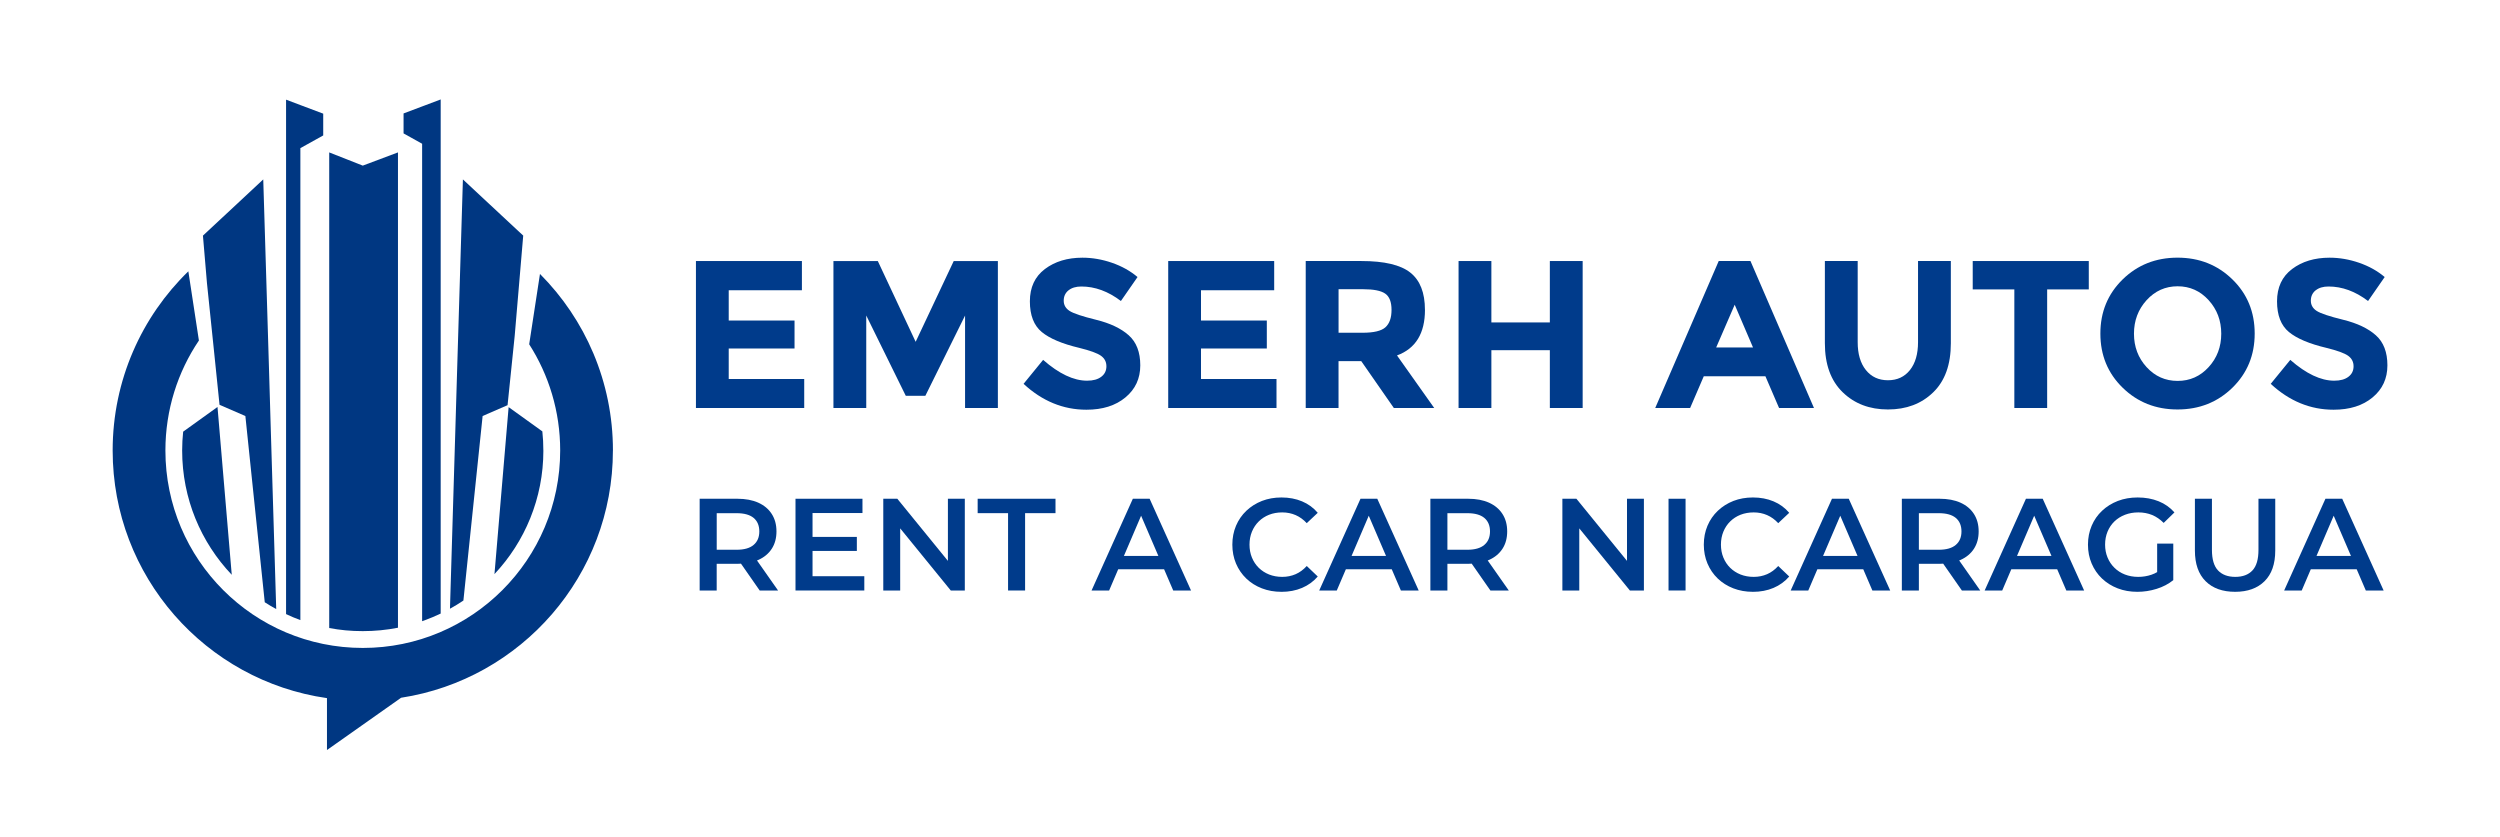 <svg xmlns="http://www.w3.org/2000/svg" id="Capa_1" data-name="Capa 1" viewBox="0 0 800 267.96"><defs><style>      .cls-1 {        fill: #003b8b;      }      .cls-2 {        fill: #003782;      }    </style></defs><g><path class="cls-2" d="M196.13,144.16c0,40.04-29.4,73.22-67.78,79.12h0l-23.72,16.73v-16.61c-38.77-5.55-68.58-38.91-68.58-79.24,0-22.48,9.27-42.81,24.22-57.34l3.38,22.14c-6.78,10.06-10.72,22.17-10.72,35.2,0,34.89,28.28,63.18,63.17,63.18s63.16-28.29,63.16-63.18c0-12.5-3.63-24.17-9.92-33.99l3.45-22.51c14.43,14.48,23.35,34.45,23.35,56.5Z"></path><path class="cls-2" d="M127.35,48.77v152.1c-3.64.72-7.4,1.09-11.26,1.09s-7.27-.34-10.74-.99V48.77l10.74,4.23,11.26-4.23Z"></path><path class="cls-2" d="M74.15,183.92c-9.84-10.36-15.86-24.35-15.86-39.76,0-2.04.11-4.05.32-6.03l10.99-7.9,4.56,53.69Z"></path><path class="cls-2" d="M173.88,144.16c0,15.31-5.94,29.21-15.65,39.55l4.53-53.43,10.79,7.76c.22,2.01.32,4.06.32,6.13Z"></path><path class="cls-2" d="M103.43,36.37v6.97l-7.31,4.06v151.03c-1.57-.57-3.09-1.21-4.58-1.92V31.89l4.58,1.73,7.31,2.75Z"></path><path class="cls-2" d="M141.02,31.83v164.51c-1.66.79-3.37,1.51-5.11,2.15-.27.1-.56.2-.83.3V46l-5.94-3.31v-6.39l5.94-2.24.83-.31,5.11-1.93Z"></path><path class="cls-2" d="M167.43,75.4l-2.73,32.11-.48,4.66-1.8,17.49-.31.13-7.67,3.33-6.15,59.05c-1.4.94-2.83,1.82-4.3,2.62l1.74-57.88.55-18.48.7-23.12,1.15-37.9,12.27,11.44,7.04,6.55Z"></path><path class="cls-2" d="M88.38,194.9c-1.25-.68-2.47-1.41-3.66-2.18l-6.2-59.59-8.07-3.51-.2-.08-1.85-18h0s-2.17-20.92-2.17-20.92l-1.29-15.22,7.47-6.96,11.83-11.03,1.15,37.8.7,23.18.54,18.27,1.76,58.25Z"></path></g><g><g><path class="cls-1" d="M256.61,83.53v9.35h-23.42v9.69h21.06v8.95h-21.06v9.76h24.16v9.28h-34.65v-47.03h33.91Z"></path><path class="cls-1" d="M308.83,100.96l-12.72,25.7h-6.26l-12.65-25.7v29.61h-10.5v-47.03h14.2l12.11,25.84,12.18-25.84h14.13v47.03h-10.5v-29.61Z"></path><path class="cls-1" d="M341.9,92.92c-1.01.83-1.51,1.93-1.51,3.3s.62,2.46,1.85,3.26c1.23.81,4.08,1.76,8.55,2.86,4.46,1.1,7.93,2.75,10.4,4.95,2.47,2.2,3.7,5.41,3.7,9.62s-1.58,7.64-4.75,10.26c-3.16,2.63-7.32,3.94-12.48,3.94-7.45,0-14.15-2.76-20.12-8.28l6.26-7.67c5.07,4.44,9.76,6.66,14.06,6.66,1.93,0,3.44-.41,4.54-1.25,1.1-.83,1.65-1.95,1.65-3.36s-.58-2.53-1.75-3.37c-1.17-.83-3.48-1.67-6.93-2.52-5.47-1.3-9.48-2.99-12.01-5.08-2.53-2.09-3.8-5.36-3.8-9.82s1.6-7.91,4.81-10.33c3.21-2.42,7.21-3.63,12.01-3.63,3.14,0,6.28.54,9.42,1.62,3.14,1.08,5.87,2.6,8.21,4.57l-5.32,7.67c-4.08-3.1-8.3-4.64-12.65-4.64-1.75,0-3.13.42-4.14,1.25Z"></path><path class="cls-1" d="M407.74,83.53v9.35h-23.42v9.69h21.06v8.95h-21.06v9.76h24.16v9.28h-34.65v-47.03h33.91Z"></path><path class="cls-1" d="M455.99,99.14c0,7.54-2.98,12.4-8.95,14.6l11.91,16.82h-12.92l-10.43-15h-7.27v15h-10.5v-47.03h17.83c7.31,0,12.53,1.23,15.64,3.7,3.12,2.47,4.68,6.44,4.68,11.91ZM443.34,104.72c1.3-1.17,1.95-3.02,1.95-5.55s-.67-4.27-2.02-5.21c-1.35-.94-3.7-1.41-7.06-1.41h-7.87v13.93h7.67c3.59,0,6.03-.58,7.33-1.75Z"></path><path class="cls-1" d="M495.95,83.53h10.5v47.03h-10.5v-18.5h-18.71v18.5h-10.5v-47.03h10.5v19.65h18.71v-19.65Z"></path><path class="cls-1" d="M569.3,130.56l-4.37-10.16h-19.72l-4.37,10.16h-11.17l20.32-47.03h10.16l20.32,47.03h-11.17ZM555.1,97.52l-5.92,13.66h11.78l-5.85-13.66Z"></path><path class="cls-1" d="M597.09,118.42c1.75,2.18,4.1,3.26,7.06,3.26s5.3-1.09,7.03-3.26c1.73-2.18,2.59-5.15,2.59-8.92v-25.97h10.5v26.31c0,6.82-1.88,12.06-5.65,15.71-3.77,3.66-8.59,5.48-14.47,5.48s-10.71-1.84-14.5-5.52c-3.79-3.68-5.69-8.91-5.69-15.68v-26.31h10.5v25.97c0,3.77.87,6.74,2.62,8.92Z"></path><path class="cls-1" d="M655.09,92.61v37.95h-10.5v-37.95h-13.32v-9.08h37.14v9.08h-13.32Z"></path><path class="cls-1" d="M714.37,124.07c-4.76,4.64-10.61,6.96-17.56,6.96s-12.81-2.32-17.56-6.96c-4.76-4.64-7.13-10.42-7.13-17.33s2.38-12.68,7.13-17.33c4.75-4.64,10.61-6.96,17.56-6.96s12.81,2.32,17.56,6.96c4.76,4.64,7.13,10.42,7.13,17.33s-2.38,12.68-7.13,17.33ZM710.8,106.78c0-4.19-1.35-7.77-4.04-10.73-2.69-2.96-6-4.44-9.92-4.44s-7.23,1.48-9.93,4.44c-2.69,2.96-4.04,6.54-4.04,10.73s1.35,7.76,4.04,10.7c2.69,2.94,6,4.41,9.93,4.41s7.23-1.47,9.92-4.41c2.69-2.94,4.04-6.5,4.04-10.7Z"></path><path class="cls-1" d="M740.98,92.92c-1.01.83-1.51,1.93-1.51,3.3s.62,2.46,1.85,3.26c1.23.81,4.08,1.76,8.55,2.86,4.46,1.1,7.93,2.75,10.4,4.95,2.47,2.2,3.7,5.41,3.7,9.62s-1.58,7.64-4.74,10.26c-3.16,2.63-7.32,3.94-12.48,3.94-7.45,0-14.15-2.76-20.12-8.28l6.26-7.67c5.07,4.44,9.76,6.66,14.06,6.66,1.93,0,3.44-.41,4.54-1.25,1.1-.83,1.65-1.95,1.65-3.36s-.58-2.53-1.75-3.37c-1.17-.83-3.48-1.67-6.93-2.52-5.47-1.3-9.48-2.99-12.01-5.08-2.53-2.09-3.8-5.36-3.8-9.82s1.6-7.91,4.81-10.33c3.21-2.42,7.21-3.63,12.01-3.63,3.14,0,6.28.54,9.42,1.62,3.14,1.08,5.88,2.6,8.21,4.57l-5.32,7.67c-4.08-3.1-8.3-4.64-12.65-4.64-1.75,0-3.13.42-4.14,1.25Z"></path></g><g><path class="cls-1" d="M223.89,188.96v-29.36h12.08c2.6,0,4.83.42,6.69,1.26,1.86.84,3.29,2.04,4.3,3.61,1.01,1.57,1.51,3.43,1.51,5.58s-.5,4.01-1.51,5.56c-1.01,1.55-2.44,2.74-4.3,3.57-1.86.82-4.09,1.24-6.69,1.24h-9.06l2.43-2.47v11.03h-5.45ZM229.35,178.52l-2.43-2.6h8.81c2.41,0,4.22-.52,5.43-1.55,1.22-1.03,1.82-2.47,1.82-4.32s-.61-3.31-1.82-4.32c-1.22-1.01-3.03-1.51-5.43-1.51h-8.81l2.43-2.68v16.99ZM243.1,188.96l-7.42-10.65h5.83l7.47,10.65h-5.87Z"></path><path class="cls-1" d="M260.01,184.39h16.57v4.57h-22.02v-29.36h21.43v4.57h-15.98v20.21ZM259.59,171.81h14.6v4.49h-14.6v-4.49Z"></path><path class="cls-1" d="M282.65,188.96v-29.36h4.49l18.41,22.61h-2.22v-22.61h5.41v29.36h-4.49l-18.41-22.61h2.22v22.61h-5.41Z"></path><path class="cls-1" d="M322.58,188.96v-24.75h-9.73v-4.61h24.91v4.61h-9.73v24.75h-5.45Z"></path><path class="cls-1" d="M349.3,188.96l13.21-29.36h5.37l13.25,29.36h-5.7l-11.37-26.47h2.18l-11.32,26.47h-5.62ZM355.38,182.17l1.47-4.28h15.86l1.47,4.28h-18.79Z"></path><path class="cls-1" d="M410.03,189.38c-2.24,0-4.31-.37-6.23-1.11-1.92-.74-3.58-1.79-4.99-3.14-1.41-1.36-2.51-2.96-3.29-4.8-.78-1.85-1.17-3.86-1.17-6.04s.39-4.19,1.17-6.04c.78-1.85,1.89-3.45,3.31-4.8,1.43-1.36,3.09-2.4,4.99-3.15,1.9-.74,3.98-1.11,6.25-1.11,2.41,0,4.6.41,6.58,1.24,1.98.83,3.66,2.05,5.03,3.67l-3.52,3.31c-1.06-1.15-2.25-2.01-3.56-2.58-1.32-.57-2.74-.86-4.28-.86s-2.94.25-4.21.75c-1.27.5-2.38,1.22-3.31,2.14-.94.92-1.66,2.01-2.18,3.27-.52,1.26-.78,2.64-.78,4.15s.26,2.89.78,4.15c.52,1.26,1.24,2.35,2.18,3.27.94.92,2.04,1.63,3.31,2.14,1.27.5,2.68.76,4.21.76s2.96-.29,4.28-.86c1.31-.57,2.5-1.45,3.56-2.62l3.52,3.36c-1.37,1.59-3.05,2.81-5.03,3.65-1.99.84-4.19,1.26-6.63,1.26Z"></path><path class="cls-1" d="M422.15,188.96l13.21-29.36h5.37l13.25,29.36h-5.7l-11.37-26.47h2.18l-11.32,26.47h-5.62ZM428.24,182.17l1.47-4.28h15.86l1.47,4.28h-18.79Z"></path><path class="cls-1" d="M457.72,188.96v-29.36h12.08c2.6,0,4.83.42,6.69,1.26,1.86.84,3.29,2.04,4.3,3.61,1.01,1.57,1.51,3.43,1.51,5.58s-.5,4.01-1.51,5.56c-1.01,1.55-2.44,2.74-4.3,3.57-1.86.82-4.09,1.24-6.69,1.24h-9.06l2.43-2.47v11.03h-5.45ZM463.17,178.52l-2.43-2.6h8.81c2.41,0,4.22-.52,5.43-1.55,1.22-1.03,1.82-2.47,1.82-4.32s-.61-3.31-1.82-4.32c-1.22-1.01-3.03-1.51-5.43-1.51h-8.81l2.43-2.68v16.99ZM476.93,188.96l-7.42-10.65h5.83l7.47,10.65h-5.87Z"></path><path class="cls-1" d="M499.96,188.96v-29.36h4.49l18.41,22.61h-2.22v-22.61h5.41v29.36h-4.49l-18.41-22.61h2.22v22.61h-5.41Z"></path><path class="cls-1" d="M533.93,188.96v-29.36h5.45v29.36h-5.45Z"></path><path class="cls-1" d="M560.9,189.38c-2.24,0-4.31-.37-6.23-1.11-1.91-.74-3.58-1.79-4.99-3.14-1.41-1.36-2.51-2.96-3.29-4.8-.78-1.85-1.17-3.86-1.17-6.04s.39-4.19,1.17-6.04c.78-1.85,1.89-3.45,3.31-4.8,1.43-1.36,3.09-2.4,4.99-3.15,1.9-.74,3.98-1.11,6.25-1.11,2.41,0,4.6.41,6.58,1.24,1.99.83,3.66,2.05,5.03,3.67l-3.52,3.31c-1.06-1.15-2.25-2.01-3.56-2.58-1.31-.57-2.74-.86-4.28-.86s-2.94.25-4.22.75c-1.27.5-2.38,1.22-3.31,2.14-.94.92-1.66,2.01-2.18,3.27s-.78,2.64-.78,4.15.26,2.89.78,4.15,1.24,2.35,2.18,3.27c.94.92,2.04,1.63,3.31,2.14,1.27.5,2.68.76,4.22.76s2.96-.29,4.28-.86c1.31-.57,2.5-1.45,3.56-2.62l3.52,3.36c-1.37,1.59-3.05,2.81-5.03,3.65-1.98.84-4.19,1.26-6.63,1.26Z"></path><path class="cls-1" d="M573.02,188.96l13.21-29.36h5.37l13.26,29.36h-5.7l-11.37-26.47h2.18l-11.32,26.47h-5.62ZM579.1,182.17l1.47-4.28h15.86l1.47,4.28h-18.79Z"></path><path class="cls-1" d="M608.59,188.96v-29.36h12.08c2.6,0,4.83.42,6.69,1.26,1.86.84,3.29,2.04,4.3,3.61,1.01,1.57,1.51,3.43,1.51,5.58s-.51,4.01-1.51,5.56c-1.01,1.55-2.44,2.74-4.3,3.57-1.86.82-4.09,1.24-6.69,1.24h-9.06l2.43-2.47v11.03h-5.45ZM614.04,178.52l-2.43-2.6h8.81c2.41,0,4.22-.52,5.43-1.55,1.22-1.03,1.82-2.47,1.82-4.32s-.61-3.31-1.82-4.32c-1.22-1.01-3.03-1.51-5.43-1.51h-8.81l2.43-2.68v16.99ZM627.8,188.96l-7.42-10.65h5.83l7.46,10.65h-5.87Z"></path><path class="cls-1" d="M635.09,188.96l13.21-29.36h5.37l13.25,29.36h-5.7l-11.37-26.47h2.18l-11.32,26.47h-5.62ZM641.18,182.17l1.47-4.28h15.86l1.47,4.28h-18.79Z"></path><path class="cls-1" d="M683.96,189.38c-2.29,0-4.4-.37-6.31-1.11-1.92-.74-3.58-1.79-5.01-3.14-1.43-1.36-2.53-2.96-3.31-4.8-.79-1.85-1.18-3.86-1.18-6.04s.39-4.19,1.18-6.04c.78-1.85,1.89-3.45,3.33-4.8,1.44-1.36,3.12-2.4,5.05-3.15,1.93-.74,4.04-1.11,6.33-1.11,2.49,0,4.73.41,6.73,1.22,2,.81,3.68,2,5.05,3.56l-3.44,3.36c-1.15-1.15-2.38-1.99-3.71-2.54-1.33-.54-2.79-.82-4.38-.82s-2.96.25-4.28.75c-1.31.5-2.45,1.22-3.4,2.14-.95.92-1.68,2.01-2.2,3.27-.52,1.26-.78,2.64-.78,4.15s.26,2.85.78,4.11c.52,1.26,1.25,2.36,2.2,3.29.95.94,2.07,1.66,3.36,2.16,1.29.5,2.71.76,4.28.76,1.45,0,2.86-.23,4.22-.69,1.36-.46,2.65-1.24,3.88-2.33l3.1,4.07c-1.54,1.23-3.32,2.16-5.35,2.79-2.03.63-4.08.94-6.14.94ZM690.29,184.94v-10.99h5.16v11.7l-5.16-.71Z"></path><path class="cls-1" d="M715.25,189.38c-4.03,0-7.18-1.13-9.46-3.4s-3.42-5.53-3.42-9.81v-16.57h5.45v16.36c0,3.02.65,5.22,1.95,6.58,1.3,1.37,3.14,2.06,5.52,2.06s4.21-.69,5.49-2.06c1.29-1.37,1.93-3.56,1.93-6.58v-16.36h5.37v16.57c0,4.28-1.14,7.55-3.42,9.81s-5.42,3.4-9.42,3.4Z"></path><path class="cls-1" d="M730.93,188.96l13.21-29.36h5.37l13.25,29.36h-5.7l-11.37-26.47h2.18l-11.32,26.47h-5.62ZM737.02,182.17l1.47-4.28h15.86l1.47,4.28h-18.79Z"></path></g></g></svg>